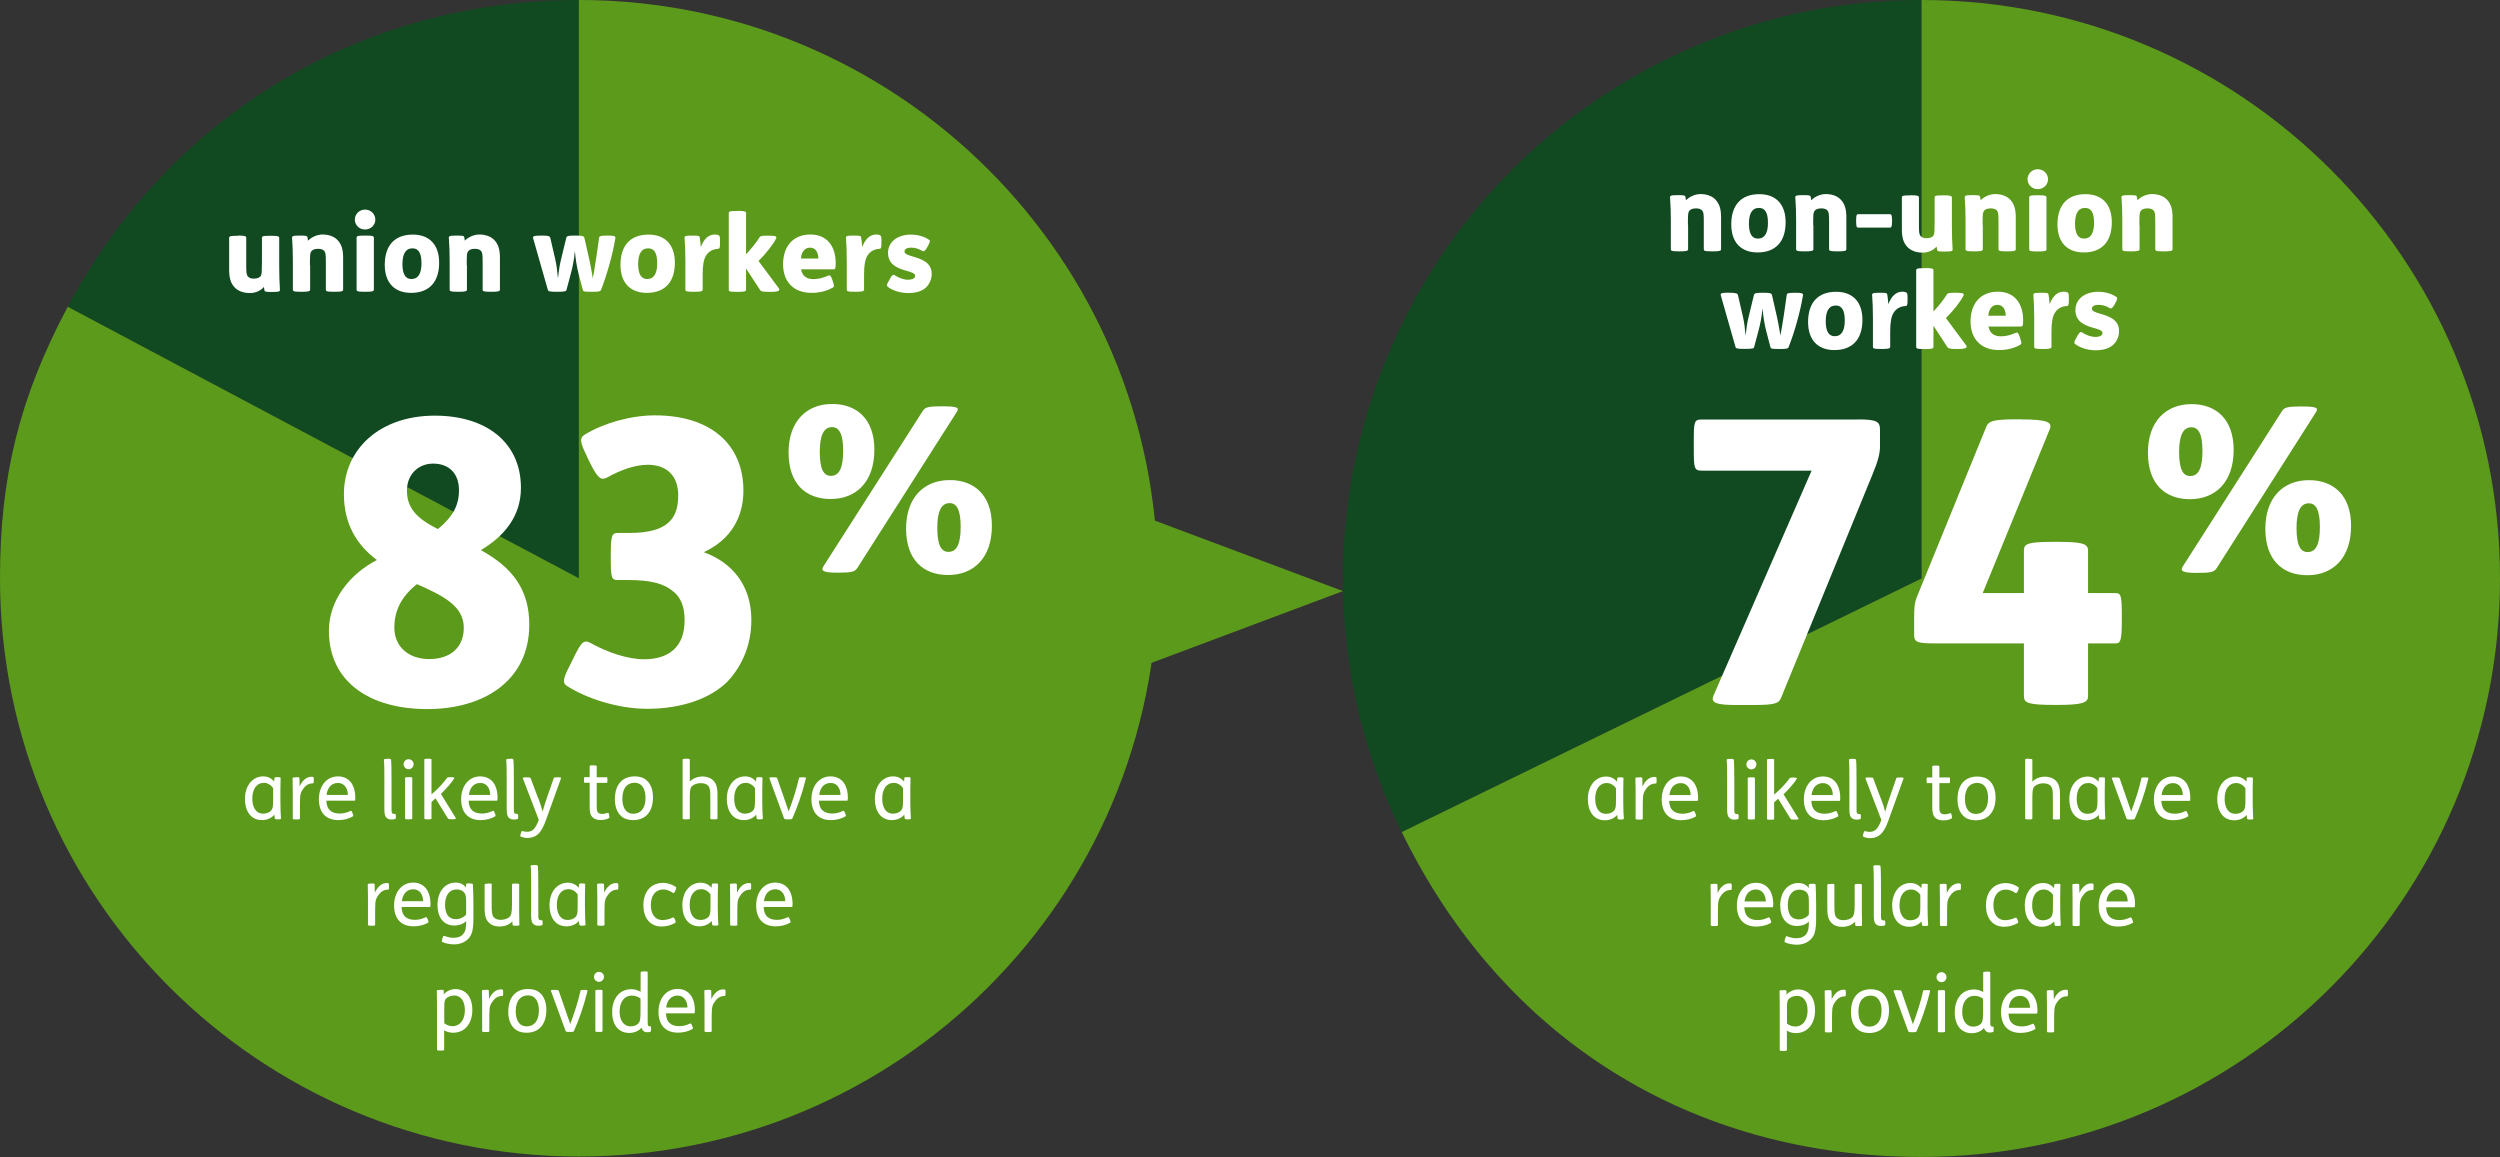 <svg width="605" height="280" viewBox="0 0 605 280" fill="none" xmlns="http://www.w3.org/2000/svg">
<rect x="0" y="0" width="605" height="280" fill="#333333" stroke="none"/>
<g clip-path="url(#clip0_4122_3498)">
<path d="M140.083 139.938L16.394 74.241C41.103 27.84 87.481 0 140.083 0V139.938Z" fill="#114A21"/>
<path d="M140.083 139.938V0C217.443 0 280.167 62.659 280.167 139.938C280.167 217.218 217.443 279.877 140.083 279.877C62.724 279.877 0 217.242 0 139.938C0 115.207 4.776 96.077 16.394 74.241L140.083 139.938Z" fill="#5C9A1B"/>
<path d="M91.187 135.499C86.293 131.844 83.228 126.765 83.228 119.574C83.228 108.822 91.781 100.586 105.229 100.586C117.607 100.586 126.065 107.018 126.065 118.055C126.065 124.961 122.026 129.756 116.372 133.126C124.046 137.351 128.085 142.715 128.085 151.164C128.085 164.693 117.132 171.599 103.399 171.599C89.667 171.599 79.593 165.167 79.593 152.612C79.593 145.42 84.487 138.988 91.211 135.523L91.187 135.499ZM95.416 151.734C95.416 156.718 99.075 159.495 103.875 159.495C109.149 159.495 112.238 156.528 112.238 151.924C112.238 146.655 107.248 144.162 100.905 141.362C97.246 144.234 95.44 147.699 95.44 151.734H95.416ZM105.989 128.023C109.458 125.151 111.074 122.469 111.074 118.624C111.074 114.494 108.579 112.192 104.825 112.192C101.261 112.192 98.481 114.779 98.481 118.719C98.481 122.659 100.501 125.341 105.965 128.023H105.989Z" fill="white"/>
<path d="M142.079 110.484C140.345 107.019 140.155 105.975 141.604 105.12C146.023 102.438 152.557 100.516 158.497 100.516C171.849 100.516 179.904 107.422 179.904 118.744C179.904 125.176 176.839 130.635 170.305 133.625C177.124 136.117 181.828 141.576 181.828 150.026C181.828 155.888 179.714 160.967 176.174 164.812C172.039 169.037 164.936 171.529 156.667 171.529C149.373 171.529 141.77 168.942 137.161 165.975C136.021 165.216 136.306 164.148 137.921 160.991L138.777 159.258C140.701 155.319 141.271 154.654 143.101 155.698C146.855 157.811 151.844 159.543 155.883 159.543C161.942 159.543 165.672 156.481 165.672 150.144C165.672 146.893 164.817 144.78 163.177 143.333C160.873 141.315 157.808 140.366 152.034 140.366H149.54C147.995 140.366 147.805 139.891 147.805 135.097V134.242C147.805 129.543 148.09 128.973 149.54 128.973H152.414C156.834 128.973 159.899 128.119 161.633 126.576C163.272 125.223 164.128 123.111 164.128 119.859C164.128 115.065 161.253 112.478 156.834 112.478C153.769 112.478 150.395 113.617 146.95 115.54C145.501 116.299 144.74 115.919 142.816 112.074L142.056 110.532L142.079 110.484Z" fill="white"/>
<path d="M211.597 108.844C211.597 116.676 207.131 120.758 201.025 120.758C194.919 120.758 190.832 117.008 190.832 109.508C190.832 102.008 195.132 97.76 201.405 97.76C207.273 97.76 211.597 101.344 211.597 108.82V108.844ZM198.387 109.342C198.387 113.472 199.29 115.157 201.072 115.157C203.139 115.157 204.042 113.187 204.042 109.057C204.042 104.928 203.044 103.361 201.357 103.361C199.338 103.361 198.387 105.379 198.387 109.342ZM227.944 98.329C232.149 98.329 232.149 98.709 231.412 99.896L207.463 137.468C206.846 138.417 205.895 138.583 202.878 138.583H202.545C199.195 138.583 198.577 138.132 199.29 137.017L223.311 99.445C223.881 98.543 224.665 98.329 227.849 98.329H227.967H227.944ZM240.037 127.238C240.037 135.07 235.57 139.153 229.464 139.153C223.358 139.153 219.272 135.403 219.272 127.926C219.272 120.45 223.572 116.178 229.844 116.178C235.713 116.178 240.037 119.762 240.037 127.238ZM226.827 127.736C226.827 131.866 227.73 133.551 229.512 133.551C231.579 133.551 232.482 131.605 232.482 127.452C232.482 123.298 231.484 121.755 229.797 121.755C227.777 121.755 226.827 123.773 226.827 127.736Z" fill="white"/>
<path d="M57.568 57.01C59.397 57.01 59.587 57.152 59.587 57.579V64.32C59.587 66.124 59.682 66.504 59.991 66.907C60.276 67.239 60.704 67.429 61.393 67.429C62.082 67.429 62.581 67.287 62.913 67.002C63.199 66.741 63.294 66.432 63.341 65.697C63.365 65.174 63.389 64.391 63.389 63.465V57.627C63.389 57.223 63.412 57.057 65.432 57.057H65.551C67.38 57.057 67.57 57.2 67.57 57.627V64.534C67.57 66.48 67.641 68.616 67.737 69.993C67.784 70.515 67.689 70.657 65.883 70.657H65.765C64.291 70.657 64.054 70.586 63.983 70.206C63.935 69.993 63.888 69.684 63.864 69.447C63.08 70.349 61.868 70.918 60.443 70.918C58.803 70.918 57.496 70.349 56.712 69.47C55.833 68.497 55.453 67.239 55.453 65.317V57.627C55.453 57.223 55.501 57.057 57.52 57.057H57.615L57.568 57.01Z" fill="white"/>
<path d="M75.054 64.203V70.041C75.054 70.445 74.864 70.611 73.035 70.611H72.916C70.92 70.611 70.873 70.445 70.873 70.041V63.135C70.873 61.188 70.801 59.052 70.683 57.676C70.635 57.154 70.754 57.011 72.559 57.011H72.678C74.128 57.011 74.294 57.082 74.413 57.415C74.46 57.604 74.508 57.961 74.531 58.245C75.363 57.415 76.694 56.75 78.072 56.75C79.711 56.75 81.018 57.32 81.778 58.198C82.657 59.171 83.037 60.453 83.037 62.351V70.041C83.037 70.445 82.871 70.611 81.041 70.611H80.923C78.903 70.611 78.856 70.445 78.856 70.041V63.301C78.856 61.616 78.784 61.093 78.475 60.737C78.19 60.405 77.668 60.215 77.074 60.215C76.432 60.215 75.957 60.31 75.624 60.547C75.292 60.785 75.102 61.117 75.054 61.758C75.007 62.351 75.007 63.277 75.007 64.203H75.054Z" fill="white"/>
<path d="M88.336 50.721C89.785 50.721 90.831 51.86 90.831 53.142C90.831 54.423 89.785 55.539 88.336 55.539C86.887 55.539 85.865 54.4 85.865 53.142C85.865 51.884 86.911 50.721 88.336 50.721ZM88.479 57.01C90.308 57.01 90.475 57.153 90.475 57.58V70.041C90.475 70.444 90.308 70.61 88.479 70.61H88.36C86.34 70.61 86.293 70.444 86.293 70.041V57.58C86.293 57.176 86.34 57.01 88.36 57.01H88.479Z" fill="white"/>
<path d="M106.274 63.562C106.274 68.213 103.898 70.872 99.479 70.872C95.535 70.872 93.111 68.498 93.111 64.084C93.111 59.432 95.487 56.773 99.906 56.773C103.85 56.773 106.274 59.147 106.274 63.585V63.562ZM97.388 63.917C97.388 66.196 98.053 67.525 99.55 67.525C101.284 67.525 101.997 66.077 101.997 63.704C101.997 61.331 101.332 60.096 99.835 60.096C98.101 60.096 97.388 61.544 97.388 63.917Z" fill="white"/>
<path d="M112.998 64.203V70.041C112.998 70.445 112.807 70.611 110.978 70.611H110.859C108.887 70.611 108.816 70.445 108.816 70.041V63.135C108.816 61.188 108.745 59.052 108.626 57.676C108.578 57.154 108.697 57.011 110.503 57.011H110.622C112.071 57.011 112.237 57.082 112.356 57.415C112.404 57.604 112.451 57.961 112.475 58.245C113.306 57.415 114.637 56.75 116.015 56.75C117.654 56.75 118.961 57.32 119.721 58.198C120.6 59.171 120.981 60.453 120.981 62.351V70.041C120.981 70.445 120.814 70.611 118.985 70.611H118.866C116.847 70.611 116.799 70.445 116.799 70.041V63.301C116.799 61.616 116.728 61.093 116.419 60.737C116.134 60.405 115.611 60.215 115.017 60.215C114.376 60.215 113.9 60.31 113.568 60.547C113.235 60.785 113.045 61.117 112.998 61.758C112.95 62.351 112.95 63.277 112.95 64.203H112.998Z" fill="white"/>
<path d="M131.078 57.01C132.718 57.01 133.05 57.152 133.169 57.556L134.381 62.801C134.666 64.035 134.88 65.625 135.022 67.382C135.212 65.697 135.403 64.32 135.711 63.038L137.042 57.556C137.161 57.105 137.446 57.01 139.109 57.01H139.347C140.962 57.01 141.295 57.128 141.414 57.556L142.602 62.754C142.91 64.178 143.172 65.53 143.457 67.358C143.98 64.605 144.669 60.024 144.977 57.579C145.025 57.152 145.239 57.01 146.997 57.01H147.092C148.66 57.01 148.969 57.128 148.921 57.627C148.351 61.163 146.997 66.243 145.453 70.135C145.263 70.538 145.001 70.61 143.314 70.61H143.1C141.176 70.61 141.152 70.515 141.033 70.135L140.012 66.243C139.584 64.605 139.347 62.991 139.109 60.76C138.919 62.991 138.586 64.534 138.135 66.243L137.089 70.159C137.018 70.467 136.733 70.61 134.951 70.61H134.69C133.003 70.61 132.67 70.515 132.575 70.135L129.035 57.722C128.893 57.2 128.988 57.01 131.031 57.01H131.102H131.078Z" fill="white"/>
<path d="M163.319 63.562C163.319 68.213 160.943 70.872 156.524 70.872C152.58 70.872 150.156 68.498 150.156 64.084C150.156 59.432 152.532 56.773 156.951 56.773C160.895 56.773 163.319 59.147 163.319 63.585V63.562ZM154.433 63.917C154.433 66.196 155.098 67.525 156.595 67.525C158.329 67.525 159.042 66.077 159.042 63.704C159.042 61.331 158.377 60.096 156.88 60.096C155.146 60.096 154.433 61.544 154.433 63.917Z" fill="white"/>
<path d="M167.643 57.011C169.14 57.011 169.235 57.082 169.33 57.438C169.425 57.984 169.544 58.886 169.592 59.788C170.328 57.842 171.469 56.75 172.989 56.75C173.393 56.75 173.654 56.797 173.868 56.916C174.177 57.059 174.248 57.201 174.248 58.316V58.672C174.248 60.097 174.13 60.191 173.749 60.215C172.395 60.31 171.516 60.88 170.898 61.805C170.304 62.707 170.043 64.131 170.043 66.434V70.041C170.043 70.445 169.853 70.611 168.023 70.611H167.905C165.909 70.611 165.861 70.445 165.861 70.041V63.135C165.861 61.188 165.79 59.052 165.671 57.676C165.624 57.154 165.695 57.011 167.501 57.011H167.62H167.643Z" fill="white"/>
<path d="M178.525 51.029C180.355 51.029 180.545 51.195 180.545 51.599V61.544C181.78 60.215 182.945 58.814 183.8 57.438C184.014 57.105 184.299 57.034 185.724 57.034H186.104C187.815 57.034 188.029 57.248 187.815 57.722C187.197 59.028 185.344 61.401 183.562 63.158L188.48 69.779C188.789 70.231 188.599 70.634 186.627 70.634H186.295C184.489 70.634 184.156 70.515 183.942 70.183L180.545 64.985V70.064C180.545 70.468 180.355 70.634 178.525 70.634H178.407C176.411 70.634 176.363 70.468 176.363 70.064V51.623C176.363 51.219 176.411 51.053 178.407 51.053H178.525V51.029Z" fill="white"/>
<path d="M193.85 65.176C194.135 66.766 195.18 67.549 196.82 67.549C198.055 67.549 199.172 67.264 200.526 66.671C200.811 66.552 201.073 66.671 201.381 67.597L201.595 68.214C201.904 69.163 201.88 69.4 201.548 69.59C199.932 70.492 198.245 70.872 196.368 70.872C192.21 70.872 189.502 68.332 189.502 63.941C189.502 59.551 191.997 56.75 196.107 56.75C200.217 56.75 202.237 59.669 202.237 63.681C202.237 65.01 202.142 65.176 201.667 65.176H193.85ZM198.055 62.565C198.008 61.141 197.437 59.93 196.036 59.93C194.848 59.93 193.969 60.832 193.826 62.565H198.055Z" fill="white"/>
<path d="M206.703 57.011C208.2 57.011 208.295 57.082 208.39 57.438C208.485 57.984 208.604 58.886 208.651 59.788C209.388 57.842 210.528 56.75 212.049 56.75C212.453 56.75 212.714 56.797 212.928 56.916C213.237 57.059 213.308 57.201 213.308 58.316V58.672C213.308 60.097 213.189 60.191 212.809 60.215C211.455 60.31 210.576 60.88 209.958 61.805C209.364 62.707 209.103 64.131 209.103 66.434V70.041C209.103 70.445 208.913 70.611 207.083 70.611H206.964C204.969 70.611 204.921 70.445 204.921 70.041V63.135C204.921 61.188 204.85 59.052 204.731 57.676C204.683 57.154 204.755 57.011 206.56 57.011H206.679H206.703Z" fill="white"/>
<path d="M215.305 67.549C215.922 66.481 216.16 66.362 216.516 66.6C217.443 67.24 218.702 67.691 219.676 67.691C220.912 67.691 221.458 67.288 221.458 66.742C221.458 66.125 220.437 65.84 219.462 65.555C217.514 65.009 214.901 64.202 214.901 61.212C214.901 58.459 217.3 56.773 220.413 56.773C222.195 56.773 223.739 57.272 224.832 58.031C225.117 58.245 225.141 58.459 224.594 59.455L224.333 59.93C223.81 60.832 223.525 60.903 223.216 60.737C222.313 60.191 221.434 59.93 220.532 59.93C219.961 59.93 219.534 60.025 219.249 60.215C219.011 60.357 218.892 60.595 218.892 60.88C218.892 61.497 219.89 61.781 220.935 62.09C222.931 62.683 225.473 63.443 225.473 66.291C225.473 67.478 224.998 68.664 224.143 69.519C223.193 70.445 221.72 70.919 219.771 70.919C217.823 70.919 215.922 70.278 214.829 69.4C214.521 69.139 214.568 68.854 215.067 68.024L215.328 67.596L215.305 67.549Z" fill="white"/>
<path d="M67.144 188.073C67.88 188.073 67.904 188.144 67.904 188.31C67.904 188.785 67.856 189.995 67.856 191.253V193.959C67.856 195.739 67.928 196.997 67.999 198.041C67.999 198.207 67.904 198.279 67.31 198.279H67.239C66.645 198.279 66.526 198.231 66.502 198.041L66.383 197.163C65.766 197.922 64.673 198.468 63.413 198.468C60.586 198.468 59.279 196.142 59.279 193.342C59.279 190.043 61.18 187.883 63.722 187.883C64.886 187.883 65.789 188.429 66.336 189.117L66.431 188.31C66.431 188.073 66.55 188.073 67.12 188.073H67.167H67.144ZM66.122 190.755C65.671 190.066 64.815 189.449 63.889 189.449C62.107 189.449 61.061 190.945 61.061 193.247C61.061 195.051 61.703 196.902 63.699 196.902C64.34 196.902 65.1 196.712 65.623 196.142C66.027 195.691 66.098 195.169 66.098 193.484V190.731L66.122 190.755Z" fill="white"/>
<path d="M71.681 188.073C72.37 188.073 72.465 188.121 72.465 188.311L72.512 190.305C73.249 188.691 74.318 187.979 75.34 187.979C75.506 187.979 75.649 187.979 75.744 188.026C75.91 188.073 75.934 188.121 75.934 188.572V188.857C75.934 189.426 75.934 189.569 75.72 189.569C74.342 189.569 73.653 190.423 73.083 191.325C72.821 191.776 72.655 192.298 72.631 192.986C72.584 193.532 72.584 194.719 72.584 195.835V198.066C72.584 198.208 72.584 198.303 71.8 198.303H71.681C70.897 198.303 70.849 198.232 70.849 198.066V191.491C70.849 190.186 70.802 188.833 70.802 188.358C70.802 188.192 70.849 188.121 71.586 188.121H71.681V188.073Z" fill="white"/>
<path d="M78.976 193.793C79.023 194.861 79.332 195.691 79.95 196.19C80.472 196.641 81.233 196.878 82.231 196.878C83.038 196.878 83.846 196.688 84.773 196.261C84.939 196.19 85.058 196.142 85.248 196.617L85.343 196.854C85.557 197.353 85.533 197.472 85.391 197.566C84.416 198.136 83.181 198.468 81.898 198.468C78.762 198.468 77.17 196.522 77.17 193.413C77.17 190.304 78.952 187.883 81.803 187.883C83.514 187.883 84.701 188.737 85.343 189.995C85.794 190.897 85.984 191.941 85.984 193.081C85.984 193.65 85.937 193.769 85.794 193.769H78.999L78.976 193.793ZM84.179 192.369C84.179 190.921 83.419 189.473 81.803 189.473C80.401 189.473 79.284 190.375 79.023 192.369H84.179Z" fill="white"/>
<path d="M93.848 183.611C94.466 183.611 94.608 183.659 94.632 183.872C94.727 184.418 94.751 186.721 94.751 189.592V196.001C94.751 196.713 94.846 196.974 95.487 196.974H95.677C95.677 196.974 95.796 197.045 95.796 197.496V197.567C95.796 198.066 95.796 198.137 95.677 198.184C95.416 198.279 95.059 198.327 94.774 198.327C94.228 198.327 93.681 198.184 93.349 197.662C93.088 197.306 93.016 196.665 93.016 195.645V189.189C93.016 187.148 93.016 184.656 92.897 183.896C92.897 183.706 93.064 183.635 93.729 183.635H93.848V183.611Z" fill="white"/>
<path d="M98.885 183.729C99.551 183.729 100.097 184.274 100.097 184.939C100.097 185.604 99.551 186.149 98.885 186.149C98.22 186.149 97.674 185.604 97.674 184.939C97.674 184.274 98.22 183.729 98.885 183.729ZM98.981 188.072C99.765 188.072 99.765 188.167 99.765 188.309V198.04C99.765 198.183 99.765 198.278 98.981 198.278H98.862C98.078 198.278 98.03 198.207 98.03 198.04V188.309C98.03 188.143 98.078 188.072 98.862 188.072H98.981Z" fill="white"/>
<path d="M103.637 183.611C104.421 183.611 104.421 183.706 104.421 183.849V192.251L105.609 191.159C106.654 190.162 107.225 189.521 108.151 188.287C108.27 188.145 108.365 188.073 109.078 188.073C109.79 188.073 110.004 188.192 109.909 188.358C109.529 189.07 108.27 190.613 106.702 192.132L110.313 197.994C110.384 198.137 110.313 198.255 109.553 198.255H109.41C108.674 198.255 108.484 198.208 108.389 198.042L105.395 193.2L104.421 194.078V198.042C104.421 198.184 104.421 198.279 103.637 198.279H103.518C102.734 198.279 102.687 198.208 102.687 198.042V183.849C102.687 183.683 102.734 183.611 103.518 183.611H103.637Z" fill="white"/>
<path d="M113.402 193.793C113.45 194.861 113.759 195.691 114.376 196.19C114.899 196.641 115.659 196.878 116.657 196.878C117.465 196.878 118.273 196.688 119.2 196.261C119.366 196.19 119.485 196.142 119.675 196.617L119.77 196.854C119.984 197.353 119.96 197.472 119.817 197.566C118.843 198.136 117.608 198.468 116.325 198.468C113.189 198.468 111.597 196.522 111.597 193.413C111.597 190.304 113.379 187.883 116.23 187.883C117.94 187.883 119.128 188.737 119.77 189.995C120.221 190.897 120.411 191.941 120.411 193.081C120.411 193.65 120.364 193.769 120.221 193.769H113.426L113.402 193.793ZM118.629 192.369C118.629 190.921 117.869 189.473 116.253 189.473C114.852 189.473 113.735 190.375 113.474 192.369H118.629Z" fill="white"/>
<path d="M123.451 183.611C124.069 183.611 124.212 183.659 124.235 183.872C124.33 184.418 124.354 186.721 124.354 189.592V196.001C124.354 196.713 124.449 196.974 125.091 196.974H125.281C125.281 196.974 125.4 197.045 125.4 197.496V197.567C125.4 198.066 125.4 198.137 125.281 198.184C125.019 198.279 124.663 198.327 124.378 198.327C123.831 198.327 123.285 198.184 122.952 197.662C122.691 197.306 122.62 196.665 122.62 195.645V189.189C122.62 187.148 122.62 184.656 122.501 183.896C122.501 183.706 122.667 183.635 123.333 183.635H123.451V183.611Z" fill="white"/>
<path d="M130.247 193.106C130.77 194.506 131.031 195.337 131.317 196.405C131.53 195.527 131.911 194.387 132.291 193.248L134.001 188.311C134.049 188.145 134.263 188.098 134.88 188.098C135.641 188.098 135.855 188.145 135.76 188.359L132.101 198.517C131.602 199.917 131.055 200.962 130.461 201.603C129.677 202.457 128.703 202.789 127.586 202.789C127.087 202.789 126.446 202.647 126.042 202.457C125.828 202.338 125.876 202.172 125.995 201.84L126.066 201.603C126.208 201.128 126.28 201.057 126.493 201.128C126.85 201.223 127.159 201.294 127.539 201.294C128.822 201.294 129.558 200.606 130.39 198.422L126.541 188.382C126.446 188.145 126.684 188.121 127.444 188.121C128.133 188.121 128.37 188.169 128.418 188.335L130.224 193.153L130.247 193.106Z" fill="white"/>
<path d="M143.624 185.225C144.408 185.225 144.408 185.32 144.408 185.462V188.097H146.831C146.974 188.097 146.998 188.192 146.998 188.69V188.833C146.998 189.355 146.95 189.45 146.831 189.45H144.408V195.146C144.408 195.882 144.456 196.356 144.717 196.617C144.931 196.855 145.263 196.973 145.715 196.973C146.166 196.973 146.641 196.831 147.022 196.712C147.212 196.665 147.283 196.712 147.378 197.092L147.425 197.353C147.52 197.757 147.52 197.875 147.378 197.97C146.903 198.279 146.071 198.445 145.358 198.445C144.479 198.445 143.862 198.208 143.434 197.804C142.864 197.282 142.697 196.546 142.697 195.265V189.426H141.486C141.343 189.426 141.319 189.331 141.319 188.809V188.666C141.319 188.168 141.367 188.073 141.486 188.073H142.697V185.439C142.697 185.296 142.745 185.201 143.529 185.201H143.648L143.624 185.225Z" fill="white"/>
<path d="M156.501 188.856C157.475 189.71 158.021 191.134 158.021 192.938C158.021 196.593 156.097 198.468 153.222 198.468C152.034 198.468 151.06 198.16 150.323 197.495C149.349 196.641 148.803 195.217 148.803 193.413C148.803 189.758 150.703 187.883 153.602 187.883C154.79 187.883 155.764 188.191 156.501 188.856ZM150.608 193.271C150.608 195.003 151.179 196.926 153.293 196.926C154.838 196.926 156.216 195.834 156.216 193.081C156.216 191.348 155.645 189.426 153.531 189.426C151.986 189.426 150.608 190.517 150.608 193.271Z" fill="white"/>
<path d="M166.099 183.611C166.883 183.611 166.931 183.683 166.931 183.849V189.141C167.596 188.382 168.855 187.907 170.019 187.907C171.089 187.907 172.039 188.263 172.657 188.928C173.346 189.64 173.631 190.637 173.631 192.203V198.042C173.631 198.184 173.631 198.279 172.847 198.279H172.728C171.944 198.279 171.896 198.208 171.896 198.042V193.01C171.896 191.444 171.849 190.708 171.374 190.162C171.017 189.711 170.376 189.521 169.544 189.521C168.831 189.521 167.952 189.782 167.501 190.21C167.263 190.423 167.049 190.755 166.978 191.586C166.931 192.132 166.931 193.105 166.931 194.244V198.042C166.931 198.184 166.931 198.279 166.147 198.279H166.028C165.244 198.279 165.196 198.208 165.196 198.042V183.849C165.196 183.706 165.196 183.611 165.98 183.611H166.099Z" fill="white"/>
<path d="M183.753 188.073C184.489 188.073 184.513 188.144 184.513 188.31C184.513 188.785 184.466 189.995 184.466 191.253V193.959C184.466 195.739 184.537 196.997 184.608 198.041C184.608 198.207 184.513 198.279 183.919 198.279H183.848C183.254 198.279 183.135 198.231 183.111 198.041L182.993 197.163C182.375 197.922 181.282 198.468 180.023 198.468C177.195 198.468 175.889 196.142 175.889 193.342C175.889 190.043 177.789 187.883 180.332 187.883C181.496 187.883 182.399 188.429 182.945 189.117L183.04 188.31C183.04 188.073 183.159 188.073 183.729 188.073H183.777H183.753ZM182.731 190.755C182.28 190.066 181.425 189.449 180.498 189.449C178.716 189.449 177.671 190.945 177.671 193.247C177.671 195.051 178.312 196.902 180.308 196.902C180.949 196.902 181.71 196.712 182.232 196.142C182.636 195.691 182.708 195.169 182.708 193.484V190.731L182.731 190.755Z" fill="white"/>
<path d="M190.88 196.31C191.83 193.746 192.757 190.993 193.351 188.288C193.398 188.145 193.398 188.098 194.159 188.098C194.919 188.098 195.085 188.098 195.014 188.454C194.111 192.133 192.852 195.621 191.759 198.042C191.664 198.256 191.498 198.28 190.737 198.28C189.977 198.28 189.835 198.232 189.74 198.042L186.199 188.359C186.128 188.121 186.342 188.098 187.055 188.098C187.768 188.098 188.029 188.145 188.076 188.311L190.856 196.334L190.88 196.31Z" fill="white"/>
<path d="M198.174 193.793C198.221 194.861 198.53 195.691 199.148 196.19C199.671 196.641 200.431 196.878 201.429 196.878C202.237 196.878 203.044 196.688 203.971 196.261C204.137 196.19 204.256 196.142 204.446 196.617L204.541 196.854C204.755 197.353 204.731 197.472 204.589 197.566C203.615 198.136 202.379 198.468 201.096 198.468C197.96 198.468 196.368 196.522 196.368 193.413C196.368 190.304 198.15 187.883 201.001 187.883C202.712 187.883 203.9 188.737 204.541 189.995C204.993 190.897 205.183 191.941 205.183 193.081C205.183 193.65 205.135 193.769 204.993 193.769H198.198L198.174 193.793ZM203.401 192.369C203.401 190.921 202.641 189.473 201.025 189.473C199.623 189.473 198.506 190.375 198.245 192.369H203.401Z" fill="white"/>
<path d="M219.581 188.073C220.318 188.073 220.341 188.144 220.341 188.31C220.341 188.785 220.294 189.995 220.294 191.253V193.959C220.294 195.739 220.365 196.997 220.436 198.041C220.436 198.207 220.341 198.279 219.747 198.279H219.676C219.082 198.279 218.963 198.231 218.94 198.041L218.821 197.163C218.203 197.922 217.11 198.468 215.851 198.468C213.024 198.468 211.717 196.142 211.717 193.342C211.717 190.043 213.618 187.883 216.16 187.883C217.324 187.883 218.227 188.429 218.773 189.117L218.868 188.31C218.868 188.073 218.987 188.073 219.557 188.073H219.605H219.581ZM218.559 190.755C218.108 190.066 217.253 189.449 216.326 189.449C214.544 189.449 213.499 190.945 213.499 193.247C213.499 195.051 214.14 196.902 216.136 196.902C216.777 196.902 217.538 196.712 218.06 196.142C218.464 195.691 218.536 195.169 218.536 193.484V190.731L218.559 190.755Z" fill="white"/>
<path d="M89.881 213.798C90.57 213.798 90.665 213.869 90.665 214.035L90.713 216.029C91.449 214.415 92.518 213.703 93.54 213.703C93.706 213.703 93.849 213.703 93.944 213.751C94.11 213.798 94.134 213.846 94.134 214.296V214.581C94.134 215.127 94.134 215.293 93.92 215.293C92.542 215.293 91.853 216.148 91.283 217.05C91.022 217.501 90.855 218.023 90.831 218.711C90.784 219.257 90.784 220.444 90.784 221.559V223.79C90.784 223.933 90.784 224.028 90 224.028H89.881C89.097 224.028 89.049 223.956 89.049 223.79V217.216C89.049 215.91 89.002 214.558 89.002 214.059C89.002 213.917 89.049 213.822 89.786 213.822H89.881V213.798Z" fill="white"/>
<path d="M97.175 219.52C97.222 220.588 97.531 221.418 98.149 221.917C98.672 222.391 99.432 222.605 100.43 222.605C101.238 222.605 102.045 222.415 102.972 221.988C103.138 221.917 103.257 221.869 103.447 222.344L103.542 222.581C103.756 223.08 103.732 223.198 103.59 223.293C102.616 223.863 101.38 224.172 100.097 224.172C96.961 224.172 95.369 222.225 95.369 219.116C95.369 216.007 97.151 213.586 100.002 213.586C101.713 213.586 102.901 214.44 103.542 215.722C103.994 216.6 104.184 217.668 104.184 218.808C104.184 219.377 104.136 219.496 103.994 219.496H97.199L97.175 219.52ZM102.402 218.095C102.402 216.648 101.642 215.2 100.026 215.2C98.624 215.2 97.507 216.102 97.246 218.095H102.402Z" fill="white"/>
<path d="M113.664 213.8C114.282 213.8 114.424 213.871 114.448 214.061C114.519 215.01 114.567 217.716 114.567 218.855V222.059C114.567 223.744 114.472 224.789 114.211 225.691C113.64 227.518 111.882 228.539 109.934 228.539C108.96 228.539 107.629 228.301 107.012 227.945C106.893 227.898 106.869 227.708 107.012 227.257L107.083 227.02C107.225 226.545 107.32 226.474 107.415 226.474C107.51 226.474 107.724 226.569 107.891 226.616C108.461 226.806 109.007 226.948 109.72 226.948C111.359 226.948 112.381 226.26 112.69 224.741C112.785 224.243 112.809 223.412 112.809 222.89C112.12 223.649 110.979 223.982 109.981 223.982C107.202 223.982 105.871 221.846 105.871 218.997C105.871 215.651 107.772 213.586 110.267 213.586C111.359 213.586 112.31 214.061 112.785 214.82V214.037C112.785 213.871 112.928 213.776 113.569 213.776H113.617L113.664 213.8ZM112.809 218.523C112.809 217.241 112.761 216.719 112.524 216.292C112.215 215.698 111.55 215.247 110.433 215.247C108.746 215.247 107.701 216.719 107.701 218.95C107.701 221.181 108.58 222.439 110.338 222.439C111.312 222.439 112.286 221.964 112.809 221.3V218.523Z" fill="white"/>
<path d="M118.178 213.799C118.915 213.799 118.986 213.87 118.986 214.036V219.092C118.986 220.611 119.034 221.418 119.461 221.94C119.818 222.367 120.388 222.604 121.172 222.604C121.956 222.604 122.811 222.343 123.286 221.916C123.69 221.536 123.904 220.943 123.904 218.831V214.06C123.904 213.918 124.023 213.823 124.688 213.823H124.855C125.52 213.823 125.639 213.894 125.639 214.06V220.634C125.639 221.94 125.686 223.293 125.686 223.791C125.686 223.933 125.639 224.028 124.902 224.028H124.831C124.166 224.028 124.047 223.957 124.047 223.791L123.999 222.96C123.286 223.744 122.217 224.218 120.792 224.218C119.746 224.218 118.867 223.862 118.226 223.198C117.56 222.486 117.275 221.489 117.275 219.922V214.084C117.275 213.941 117.323 213.846 118.059 213.846H118.202L118.178 213.799Z" fill="white"/>
<path d="M129.368 209.336C129.986 209.336 130.129 209.407 130.152 209.597C130.247 210.143 130.271 212.445 130.271 215.317V221.725C130.271 222.437 130.366 222.698 131.008 222.698H131.198C131.198 222.698 131.317 222.77 131.317 223.221V223.268C131.317 223.766 131.317 223.838 131.198 223.885C130.936 223.98 130.58 224.028 130.295 224.028C129.748 224.028 129.202 223.885 128.869 223.363C128.608 223.007 128.537 222.366 128.537 221.346V214.89C128.537 212.872 128.537 210.357 128.418 209.597C128.418 209.407 128.584 209.336 129.25 209.336H129.368Z" fill="white"/>
<path d="M140.844 213.799C141.58 213.799 141.604 213.87 141.604 214.037C141.604 214.511 141.557 215.745 141.557 216.98V219.685C141.557 221.465 141.628 222.723 141.699 223.768C141.699 223.91 141.604 224.005 141.01 224.005H140.939C140.345 224.005 140.226 223.934 140.202 223.768L140.083 222.866C139.466 223.625 138.373 224.171 137.114 224.171C134.286 224.171 132.979 221.845 132.979 219.068C132.979 215.769 134.88 213.609 137.422 213.609C138.587 213.609 139.489 214.155 140.036 214.844L140.131 214.037C140.131 213.799 140.25 213.799 140.82 213.799H140.867H140.844ZM139.822 216.481C139.371 215.793 138.515 215.176 137.589 215.176C135.807 215.176 134.761 216.647 134.761 218.973C134.761 220.801 135.403 222.628 137.399 222.628C138.04 222.628 138.8 222.439 139.323 221.869C139.727 221.418 139.798 220.872 139.798 219.211V216.481H139.822Z" fill="white"/>
<path d="M145.382 213.798C146.071 213.798 146.166 213.869 146.166 214.035L146.214 216.029C146.95 214.415 148.019 213.703 149.041 213.703C149.207 213.703 149.35 213.703 149.445 213.751C149.611 213.798 149.635 213.846 149.635 214.296V214.581C149.635 215.127 149.635 215.293 149.421 215.293C148.043 215.293 147.354 216.148 146.784 217.05C146.522 217.501 146.356 218.023 146.332 218.711C146.285 219.257 146.285 220.444 146.285 221.559V223.79C146.285 223.933 146.285 224.028 145.501 224.028H145.382C144.598 224.028 144.55 223.956 144.55 223.79V217.216C144.55 215.91 144.503 214.558 144.503 214.059C144.503 213.917 144.55 213.822 145.287 213.822H145.382V213.798Z" fill="white"/>
<path d="M163.391 222.652C163.581 223.126 163.534 223.245 163.391 223.34C162.417 223.886 161.3 224.218 160.113 224.218C157.166 224.218 155.693 221.963 155.693 219.091C155.693 215.555 157.76 213.656 160.445 213.656C161.657 213.656 162.75 214.083 163.558 214.653C163.7 214.772 163.7 214.914 163.439 215.555C163.154 216.22 162.964 216.148 162.821 216.053C162.108 215.579 161.324 215.246 160.54 215.246C158.735 215.246 157.499 216.599 157.499 218.997C157.499 220.848 158.259 222.652 160.35 222.652C161.158 222.652 162.061 222.414 162.797 222.058C162.94 221.987 163.154 222.058 163.296 222.438L163.391 222.699V222.652Z" fill="white"/>
<path d="M172.989 213.799C173.726 213.799 173.75 213.87 173.75 214.037C173.75 214.511 173.702 215.745 173.702 216.98V219.685C173.702 221.465 173.773 222.723 173.845 223.768C173.845 223.91 173.75 224.005 173.156 224.005H173.084C172.49 224.005 172.372 223.934 172.348 223.768L172.229 222.866C171.611 223.625 170.518 224.171 169.259 224.171C166.432 224.171 165.125 221.845 165.125 219.068C165.125 215.769 167.026 213.609 169.568 213.609C170.732 213.609 171.635 214.155 172.181 214.844L172.276 214.037C172.276 213.799 172.395 213.799 172.965 213.799H173.013H172.989ZM171.968 216.481C171.516 215.793 170.661 215.176 169.734 215.176C167.952 215.176 166.907 216.647 166.907 218.973C166.907 220.801 167.548 222.628 169.544 222.628C170.186 222.628 170.946 222.439 171.469 221.869C171.873 221.418 171.944 220.872 171.944 219.211V216.481H171.968Z" fill="white"/>
<path d="M177.529 213.798C178.218 213.798 178.313 213.869 178.313 214.035L178.36 216.029C179.097 214.415 180.166 213.703 181.187 213.703C181.354 213.703 181.496 213.703 181.591 213.751C181.758 213.798 181.781 213.846 181.781 214.296V214.581C181.781 215.127 181.781 215.293 181.568 215.293C180.19 215.293 179.5 216.148 178.93 217.05C178.669 217.501 178.503 218.023 178.479 218.711C178.431 219.257 178.431 220.444 178.431 221.559V223.79C178.431 223.933 178.431 224.028 177.647 224.028H177.529C176.744 224.028 176.697 223.956 176.697 223.79V217.216C176.697 215.91 176.649 214.558 176.649 214.059C176.649 213.917 176.697 213.822 177.433 213.822H177.529V213.798Z" fill="white"/>
<path d="M184.798 219.52C184.845 220.588 185.154 221.418 185.772 221.917C186.295 222.391 187.055 222.605 188.053 222.605C188.861 222.605 189.668 222.415 190.595 221.988C190.761 221.917 190.88 221.869 191.07 222.344L191.165 222.581C191.379 223.08 191.355 223.198 191.213 223.293C190.239 223.863 189.003 224.172 187.72 224.172C184.584 224.172 182.992 222.225 182.992 219.116C182.992 216.007 184.774 213.586 187.625 213.586C189.336 213.586 190.524 214.44 191.165 215.722C191.617 216.6 191.807 217.668 191.807 218.808C191.807 219.377 191.759 219.496 191.617 219.496H184.822L184.798 219.52ZM190.025 218.095C190.025 216.648 189.265 215.2 187.649 215.2C186.247 215.2 185.131 216.102 184.869 218.095H190.025Z" fill="white"/>
<path d="M106.583 239.529C107.272 239.529 107.391 239.601 107.391 239.767V240.645C107.985 239.885 109.125 239.363 110.195 239.363C112.737 239.363 114.305 241.286 114.305 244.442C114.305 247.338 112.784 249.925 109.601 249.925C108.84 249.925 107.985 249.664 107.486 249.332V253.984C107.486 254.174 107.32 254.245 106.654 254.245H106.536C105.918 254.245 105.752 254.174 105.752 253.984V242.947C105.752 241.642 105.704 240.289 105.704 239.791C105.704 239.648 105.752 239.553 106.488 239.553H106.559L106.583 239.529ZM107.486 247.599C107.961 248.003 108.721 248.335 109.506 248.335C111.311 248.335 112.499 246.816 112.499 244.466C112.499 242.116 111.406 240.906 109.909 240.906C109.125 240.906 108.246 241.262 107.866 241.76C107.51 242.211 107.51 242.71 107.51 244.609V247.599H107.486Z" fill="white"/>
<path d="M117.512 239.529C118.201 239.529 118.296 239.6 118.296 239.766L118.343 241.76C119.08 240.146 120.149 239.434 121.171 239.434C121.337 239.434 121.48 239.434 121.575 239.481C121.741 239.529 121.765 239.576 121.765 240.027V240.312C121.765 240.858 121.765 241.024 121.551 241.024C120.173 241.024 119.484 241.878 118.914 242.78C118.652 243.231 118.486 243.753 118.462 244.442C118.415 244.987 118.415 246.174 118.415 247.29V249.521C118.415 249.663 118.415 249.758 117.631 249.758H117.512C116.728 249.758 116.68 249.687 116.68 249.521V242.946C116.68 241.641 116.633 240.288 116.633 239.79C116.633 239.647 116.68 239.552 117.417 239.552H117.512V239.529Z" fill="white"/>
<path d="M130.699 240.311C131.673 241.165 132.219 242.59 132.219 244.393C132.219 248.048 130.295 249.923 127.42 249.923C126.232 249.923 125.258 249.615 124.522 248.95C123.547 248.096 123.001 246.672 123.001 244.868C123.001 241.213 124.925 239.338 127.8 239.338C128.988 239.338 129.962 239.646 130.699 240.311ZM124.807 244.726C124.807 246.458 125.377 248.381 127.491 248.381C129.036 248.381 130.414 247.289 130.414 244.536C130.414 242.803 129.844 240.881 127.729 240.881C126.185 240.881 124.807 241.972 124.807 244.726Z" fill="white"/>
<path d="M138.017 247.765C138.967 245.202 139.894 242.448 140.488 239.743C140.535 239.576 140.535 239.553 141.296 239.553C142.056 239.553 142.222 239.553 142.151 239.909C141.248 243.588 139.989 247.077 138.896 249.497C138.801 249.711 138.634 249.735 137.874 249.735C137.114 249.735 136.971 249.687 136.876 249.497L133.336 239.814C133.265 239.576 133.479 239.553 134.192 239.553C134.904 239.553 135.166 239.624 135.213 239.766L137.993 247.789L138.017 247.765Z" fill="white"/>
<path d="M144.954 235.184C145.619 235.184 146.166 235.729 146.166 236.394C146.166 237.059 145.619 237.605 144.954 237.605C144.289 237.605 143.742 237.059 143.742 236.394C143.742 235.729 144.289 235.184 144.954 235.184ZM145.025 239.527C145.809 239.527 145.809 239.622 145.809 239.764V249.495C145.809 249.638 145.809 249.733 145.025 249.733H144.906C144.122 249.733 144.075 249.662 144.075 249.495V239.764C144.075 239.622 144.122 239.527 144.906 239.527H145.025Z" fill="white"/>
<path d="M155.954 235.066C156.572 235.066 156.738 235.138 156.738 235.327V247.337C156.738 248.31 156.881 248.381 157.404 248.381C157.523 248.381 157.57 248.5 157.57 248.904V249.046C157.57 249.521 157.523 249.639 157.404 249.687C157.142 249.782 156.881 249.806 156.548 249.806C155.978 249.806 155.455 249.449 155.218 248.69C154.743 249.355 153.65 249.972 152.272 249.972C149.73 249.972 148.138 248.073 148.138 244.892C148.138 241.997 149.635 239.386 152.842 239.386C153.626 239.386 154.553 239.695 155.028 240.027V235.351C155.028 235.161 155.194 235.09 155.859 235.09H155.978L155.954 235.066ZM155.004 241.641C154.529 241.237 153.697 240.929 152.913 240.929C151.108 240.929 149.943 242.448 149.943 244.798C149.943 247.147 151.108 248.381 152.604 248.381C153.27 248.381 154.006 248.168 154.434 247.717C154.885 247.266 155.004 246.625 155.004 245.011V241.641Z" fill="white"/>
<path d="M161.158 245.25C161.206 246.318 161.515 247.149 162.132 247.647C162.655 248.122 163.415 248.335 164.413 248.335C165.221 248.335 166.029 248.146 166.955 247.718C167.122 247.647 167.241 247.6 167.431 248.074L167.526 248.312C167.739 248.81 167.716 248.929 167.573 249.024C166.599 249.593 165.364 249.902 164.081 249.902C160.944 249.902 159.353 247.956 159.353 244.847C159.353 241.737 161.134 239.316 163.986 239.316C165.696 239.316 166.884 240.171 167.526 241.453C167.977 242.331 168.167 243.399 168.167 244.538C168.167 245.108 168.12 245.226 167.977 245.226H161.182L161.158 245.25ZM166.361 243.826C166.361 242.378 165.601 240.93 163.986 240.93C162.584 240.93 161.467 241.832 161.206 243.826H166.361Z" fill="white"/>
<path d="M171.326 239.529C172.015 239.529 172.11 239.6 172.11 239.766L172.158 241.76C172.894 240.146 173.964 239.434 174.985 239.434C175.152 239.434 175.294 239.434 175.389 239.481C175.555 239.529 175.579 239.576 175.579 240.027V240.312C175.579 240.858 175.579 241.024 175.365 241.024C173.987 241.024 173.298 241.878 172.728 242.78C172.467 243.231 172.3 243.753 172.277 244.442C172.229 244.987 172.229 246.174 172.229 247.29V249.521C172.229 249.663 172.229 249.758 171.445 249.758H171.326C170.542 249.758 170.495 249.687 170.495 249.521V242.946C170.495 241.641 170.447 240.288 170.447 239.79C170.447 239.647 170.495 239.552 171.231 239.552H171.326V239.529Z" fill="white"/>
<path d="M325 143.047L271.97 162.913V123.182L325 143.047Z" fill="#5C9A1B"/>
</g>
<g clip-path="url(#clip1_4122_3498)">
<path d="M465.024 139.988L339.197 201.364C305.319 131.868 334.164 48.056 403.653 14.175C423.097 4.677 443.372 0 465.024 0V139.988Z" fill="#114A21"/>
<path d="M465.024 139.988V0C542.324 0 605 62.681 605 139.988C605 217.295 542.324 279.976 465.024 279.976C409.351 279.976 363.603 251.39 339.221 201.364L465.024 139.988Z" fill="#5C9A1B"/>
<path d="M449.592 101.5C454.388 101.5 454.958 102.07 454.958 104.088V108.029C454.958 109.763 454.483 111.591 453.13 114.844L431.051 168.787C430.481 170.236 429.697 170.616 423.952 170.616H420.581C415.31 170.616 413.862 170.141 414.717 168.218L438.41 113.894H411.82C409.992 113.894 409.897 113.324 409.897 108.528V106.795C409.897 101.999 409.992 101.524 411.82 101.524H449.545L449.592 101.5Z" fill="white"/>
<path d="M489.121 101.5C495.745 101.5 496.694 102.26 496.03 103.898L479.815 143.525H489.786V133.245C489.786 131.511 490.83 131.131 497.264 131.131H497.739C503.793 131.131 505.312 131.511 505.312 133.245V143.525H511.936C513.194 143.525 513.479 143.905 513.479 148.891V150.244C513.479 155.23 513.099 155.705 511.936 155.705H505.312V168.479C505.312 170.117 503.769 170.592 497.739 170.592H497.264C490.83 170.592 489.786 170.117 489.786 168.479V155.705H468.585C463.79 155.705 463.22 155.42 463.22 153.497V149.366C463.22 147.063 463.315 145.71 464.074 144L480.669 103.305C481.239 101.856 482.402 101.477 488.148 101.477H489.097L489.121 101.5Z" fill="white"/>
<path d="M540.543 108.885C540.543 116.72 536.08 120.804 529.979 120.804C523.877 120.804 519.794 117.052 519.794 109.55C519.794 102.047 524.091 97.797 530.359 97.797C536.223 97.797 540.543 101.382 540.543 108.861V108.885ZM527.344 109.383C527.344 113.515 528.246 115.2 530.026 115.2C532.092 115.2 532.994 113.23 532.994 109.098C532.994 104.967 531.997 103.4 530.311 103.4C528.293 103.4 527.344 105.418 527.344 109.383ZM556.877 98.367C561.079 98.367 561.079 98.77 560.343 99.934L536.413 137.519C535.795 138.468 534.846 138.635 531.831 138.635H531.498C528.151 138.635 527.533 138.184 528.246 137.068L552.248 99.483C552.818 98.58 553.601 98.367 556.782 98.367H556.901H556.877ZM568.961 127.286C568.961 135.121 564.498 139.204 558.397 139.204C552.295 139.204 548.212 135.453 548.212 127.95C548.212 120.448 552.509 116.198 558.776 116.198C564.64 116.198 568.961 119.783 568.961 127.286ZM555.761 127.784C555.761 131.915 556.664 133.601 558.444 133.601C560.51 133.601 561.412 131.631 561.412 127.499C561.412 123.368 560.415 121.801 558.729 121.801C556.711 121.801 555.761 123.819 555.761 127.784Z" fill="white"/>
<path d="M408.521 54.42V60.261C408.521 60.664 408.331 60.831 406.503 60.831H406.384C404.39 60.831 404.342 60.664 404.342 60.261V53.352C404.342 51.405 404.271 49.268 404.152 47.891C404.105 47.368 404.223 47.226 406.028 47.226H406.147C407.595 47.226 407.761 47.297 407.88 47.63C407.927 47.82 407.975 48.176 407.998 48.461C408.829 47.63 410.159 46.965 411.536 46.965C413.174 46.965 414.48 47.535 415.239 48.413C416.118 49.387 416.498 50.645 416.498 52.568V60.261C416.498 60.664 416.331 60.831 414.503 60.831H414.385C412.367 60.831 412.319 60.664 412.319 60.261V53.518C412.319 51.808 412.248 51.31 411.939 50.954C411.654 50.621 411.132 50.431 410.539 50.431C409.898 50.431 409.423 50.526 409.09 50.764C408.758 51.001 408.568 51.334 408.521 51.975C408.473 52.568 408.473 53.494 408.473 54.42H408.521Z" fill="white"/>
<path d="M432.119 53.779C432.119 58.432 429.745 61.092 425.329 61.092C421.388 61.092 418.967 58.717 418.967 54.301C418.967 49.648 421.341 46.988 425.757 46.988C429.698 46.988 432.119 49.363 432.119 53.779ZM423.24 54.135C423.24 56.414 423.905 57.744 425.401 57.744C427.134 57.744 427.846 56.295 427.846 53.921C427.846 51.547 427.181 50.312 425.685 50.312C423.952 50.312 423.24 51.761 423.24 54.135Z" fill="white"/>
<path d="M438.838 54.42V60.261C438.838 60.664 438.648 60.831 436.82 60.831H436.701C434.731 60.831 434.66 60.664 434.66 60.261V53.352C434.66 51.405 434.588 49.268 434.47 47.891C434.422 47.368 434.541 47.226 436.345 47.226H436.464C437.912 47.226 438.078 47.297 438.197 47.63C438.244 47.82 438.292 48.176 438.316 48.461C439.147 47.63 440.476 46.965 441.853 46.965C443.491 46.965 444.797 47.535 445.557 48.413C446.435 49.387 446.815 50.645 446.815 52.568V60.261C446.815 60.664 446.649 60.831 444.821 60.831H444.702C442.684 60.831 442.637 60.664 442.637 60.261V53.518C442.637 51.808 442.565 51.31 442.257 50.954C441.972 50.621 441.449 50.431 440.856 50.431C440.215 50.431 439.74 50.526 439.408 50.764C439.075 51.001 438.885 51.334 438.838 51.975C438.79 52.568 438.79 53.494 438.79 54.42H438.838Z" fill="white"/>
<path d="M457.379 51.832C457.688 51.832 457.878 52.046 457.878 53.328V53.565C457.878 54.824 457.688 55.085 457.379 55.085H449.711C449.307 55.085 449.188 54.824 449.188 53.565V53.328C449.188 52.046 449.307 51.832 449.711 51.832H457.379Z" fill="white"/>
<path d="M462.365 47.248C464.193 47.248 464.383 47.414 464.383 47.818V54.561C464.383 56.365 464.478 56.745 464.786 57.125C465.071 57.458 465.499 57.647 466.187 57.647C466.876 57.647 467.374 57.505 467.707 57.22C467.991 56.959 468.086 56.65 468.134 55.914C468.158 55.392 468.181 54.608 468.181 53.682V47.842C468.181 47.438 468.205 47.272 470.223 47.272H470.342C472.17 47.272 472.36 47.438 472.36 47.842V54.751C472.36 56.698 472.431 58.835 472.526 60.212C472.573 60.734 472.479 60.877 470.674 60.877H470.555C469.084 60.877 468.846 60.805 468.775 60.449C468.727 60.235 468.68 59.927 468.656 59.666C467.873 60.568 466.662 61.138 465.238 61.138C463.599 61.138 462.294 60.568 461.51 59.689C460.632 58.716 460.252 57.458 460.252 55.534V47.842C460.252 47.438 460.299 47.272 462.317 47.272H462.412L462.365 47.248Z" fill="white"/>
<path d="M479.838 54.42V60.261C479.838 60.664 479.648 60.831 477.82 60.831H477.701C475.731 60.831 475.66 60.664 475.66 60.261V53.352C475.66 51.405 475.588 49.268 475.47 47.891C475.422 47.368 475.541 47.226 477.345 47.226H477.464C478.912 47.226 479.078 47.297 479.197 47.63C479.244 47.82 479.292 48.176 479.316 48.461C480.147 47.63 481.476 46.965 482.853 46.965C484.491 46.965 485.797 47.535 486.557 48.413C487.435 49.387 487.815 50.645 487.815 52.568V60.261C487.815 60.664 487.649 60.831 485.821 60.831H485.702C483.684 60.831 483.637 60.664 483.637 60.261V53.518C483.637 51.808 483.565 51.31 483.257 50.954C482.972 50.621 482.449 50.431 481.856 50.431C481.215 50.431 480.74 50.526 480.408 50.764C480.075 51.001 479.885 51.334 479.838 51.975C479.79 52.568 479.79 53.494 479.79 54.42H479.838Z" fill="white"/>
<path d="M493.133 40.957C494.581 40.957 495.626 42.097 495.626 43.379C495.626 44.661 494.581 45.777 493.133 45.777C491.685 45.777 490.664 44.637 490.664 43.379C490.664 42.12 491.709 40.957 493.133 40.957ZM493.252 47.249C495.08 47.249 495.246 47.415 495.246 47.819V60.284C495.246 60.687 495.08 60.854 493.252 60.854H493.133C491.115 60.854 491.068 60.687 491.068 60.284V47.819C491.068 47.415 491.115 47.249 493.133 47.249H493.252Z" fill="white"/>
<path d="M511.058 53.779C511.058 58.432 508.684 61.092 504.268 61.092C500.327 61.092 497.905 58.717 497.905 54.301C497.905 49.648 500.279 46.988 504.695 46.988C508.636 46.988 511.058 49.363 511.058 53.779ZM502.155 54.135C502.155 56.414 502.82 57.744 504.315 57.744C506.048 57.744 506.761 56.295 506.761 53.921C506.761 51.547 506.096 50.312 504.6 50.312C502.867 50.312 502.155 51.761 502.155 54.135Z" fill="white"/>
<path d="M517.776 54.42V60.261C517.776 60.664 517.587 60.831 515.758 60.831H515.64C513.646 60.831 513.598 60.664 513.598 60.261V53.352C513.598 51.405 513.527 49.268 513.408 47.891C513.361 47.368 513.479 47.226 515.284 47.226H515.402C516.851 47.226 517.017 47.297 517.135 47.63C517.183 47.82 517.23 48.176 517.254 48.461C518.085 47.63 519.415 46.965 520.792 46.965C522.43 46.965 523.735 47.535 524.495 48.413C525.374 49.387 525.753 50.645 525.753 52.568V60.261C525.753 60.664 525.587 60.831 523.759 60.831H523.64C521.622 60.831 521.575 60.664 521.575 60.261V53.518C521.575 51.808 521.504 51.31 521.195 50.954C520.91 50.621 520.388 50.431 519.794 50.431C519.153 50.431 518.679 50.526 518.346 50.764C518.014 51.001 517.824 51.334 517.776 51.975C517.729 52.568 517.729 53.494 517.729 54.42H517.776Z" fill="white"/>
<path d="M418.492 70.848C420.13 70.848 420.462 71.014 420.581 71.394L421.792 76.641C422.077 77.876 422.29 79.467 422.433 81.224C422.623 79.514 422.813 78.161 423.121 76.879L424.451 71.394C424.57 70.967 424.854 70.848 426.516 70.848H426.754C428.368 70.848 428.7 70.967 428.819 71.394L430.006 76.594C430.315 78.018 430.576 79.372 430.861 81.2C431.383 78.446 432.072 73.863 432.38 71.418C432.428 70.99 432.641 70.848 434.398 70.848H434.493C436.06 70.848 436.369 70.967 436.321 71.465C435.751 75.003 434.398 80.084 432.855 83.978C432.665 84.381 432.38 84.453 430.718 84.453H430.505C428.582 84.453 428.558 84.358 428.439 83.978L427.418 80.084C426.991 78.446 426.754 76.831 426.516 74.599C426.326 76.831 425.994 78.374 425.543 80.084L424.498 84.001C424.427 84.31 424.142 84.429 422.362 84.429H422.1C420.415 84.429 420.082 84.334 419.988 83.954L416.45 71.537C416.308 71.014 416.403 70.824 418.444 70.824H418.516L418.492 70.848Z" fill="white"/>
<path d="M450.708 77.402C450.708 82.055 448.334 84.715 443.918 84.715C439.977 84.715 437.556 82.34 437.556 77.924C437.556 73.27 439.93 70.611 444.346 70.611C448.287 70.611 450.708 72.986 450.708 77.402ZM441.829 77.758C441.829 80.037 442.494 81.367 443.989 81.367C445.723 81.367 446.435 79.918 446.435 77.544C446.435 75.17 445.77 73.935 444.274 73.935C442.541 73.935 441.829 75.384 441.829 77.758Z" fill="white"/>
<path d="M455.03 70.849C456.525 70.849 456.62 70.92 456.715 71.276C456.81 71.823 456.929 72.725 456.976 73.627C457.712 71.68 458.852 70.588 460.371 70.588C460.775 70.588 461.036 70.635 461.25 70.754C461.558 70.897 461.629 71.039 461.629 72.155V72.511C461.629 73.936 461.511 74.031 461.131 74.054C459.778 74.149 458.899 74.719 458.282 75.645C457.688 76.547 457.427 77.972 457.427 80.275V83.884C457.427 84.287 457.237 84.454 455.409 84.454H455.291C453.32 84.454 453.249 84.287 453.249 83.884V76.975C453.249 75.028 453.178 72.891 453.059 71.514C453.012 70.992 453.083 70.849 454.887 70.849H455.006H455.03Z" fill="white"/>
<path d="M465.878 64.865C467.706 64.865 467.896 65.031 467.896 65.435V75.383C469.131 74.054 470.294 72.653 471.149 71.252C471.362 70.92 471.647 70.848 473.072 70.848H473.452C475.161 70.848 475.375 71.062 475.161 71.537C474.544 72.843 472.692 75.217 470.911 76.974L475.826 83.598C476.134 84.026 475.944 84.453 473.974 84.453H473.641C471.837 84.453 471.505 84.334 471.291 84.026L467.896 78.826V83.907C467.896 84.311 467.706 84.477 465.878 84.477H465.759C463.765 84.477 463.718 84.311 463.718 83.907V65.459C463.718 65.055 463.765 64.889 465.759 64.889H465.878V64.865Z" fill="white"/>
<path d="M481.216 79.017C481.501 80.607 482.545 81.391 484.183 81.391C485.418 81.391 486.534 81.106 487.887 80.512C488.172 80.394 488.433 80.512 488.742 81.438L488.955 82.056C489.264 83.005 489.24 83.243 488.908 83.433C487.293 84.335 485.608 84.715 483.732 84.715C479.578 84.715 476.871 82.174 476.871 77.782C476.871 73.389 479.364 70.588 483.471 70.588C487.578 70.588 489.596 73.508 489.596 77.521C489.596 78.85 489.501 79.017 489.026 79.017H481.216ZM485.394 76.405C485.347 74.98 484.777 73.769 483.376 73.769C482.189 73.769 481.311 74.672 481.168 76.405H485.394Z" fill="white"/>
<path d="M494.059 70.849C495.554 70.849 495.649 70.92 495.744 71.276C495.839 71.823 495.958 72.725 496.006 73.627C496.742 71.68 497.881 70.588 499.401 70.588C499.804 70.588 500.065 70.635 500.279 70.754C500.588 70.897 500.659 71.039 500.659 72.155V72.511C500.659 73.936 500.54 74.031 500.16 74.054C498.807 74.149 497.929 74.719 497.311 75.645C496.718 76.547 496.457 77.972 496.457 80.275V83.884C496.457 84.287 496.267 84.454 494.439 84.454H494.32C492.349 84.454 492.278 84.287 492.278 83.884V76.975C492.278 75.028 492.207 72.891 492.088 71.514C492.041 70.992 492.112 70.849 493.916 70.849H494.035H494.059Z" fill="white"/>
<path d="M502.654 81.391C503.271 80.346 503.508 80.204 503.864 80.441C504.79 81.082 506.049 81.533 507.022 81.533C508.256 81.533 508.803 81.129 508.803 80.583C508.803 79.966 507.782 79.681 506.808 79.396C504.862 78.85 502.25 78.043 502.25 75.051C502.25 72.297 504.648 70.611 507.758 70.611C509.539 70.611 511.082 71.11 512.174 71.87C512.459 72.083 512.482 72.297 511.936 73.294L511.675 73.769C511.153 74.671 510.868 74.743 510.559 74.576C509.657 74.03 508.779 73.769 507.877 73.769C507.307 73.769 506.88 73.864 506.595 74.054C506.357 74.197 506.239 74.434 506.239 74.719C506.239 75.336 507.236 75.621 508.28 75.93C510.274 76.523 512.815 77.283 512.815 80.132C512.815 81.319 512.34 82.507 511.485 83.361C510.536 84.287 509.064 84.762 507.117 84.762C505.17 84.762 503.271 84.121 502.179 83.243C501.87 82.981 501.918 82.697 502.416 81.865L502.677 81.438L502.654 81.391Z" fill="white"/>
<path d="M392.115 188.114C392.851 188.114 392.875 188.185 392.875 188.351C392.875 188.826 392.827 190.061 392.827 191.295V194.002C392.827 195.783 392.899 197.041 392.97 198.086C392.97 198.252 392.875 198.323 392.281 198.323H392.21C391.617 198.323 391.498 198.276 391.474 198.086L391.355 197.207C390.738 197.967 389.646 198.513 388.388 198.513C385.563 198.513 384.257 196.186 384.257 193.385C384.257 190.084 386.156 187.924 388.696 187.924C389.86 187.924 390.762 188.47 391.308 189.158L391.403 188.351C391.403 188.114 391.522 188.114 392.091 188.114H392.139H392.115ZM391.094 190.797C390.643 190.108 389.788 189.491 388.863 189.491C387.082 189.491 386.037 190.987 386.037 193.29C386.037 195.094 386.678 196.946 388.673 196.946C389.314 196.946 390.073 196.756 390.596 196.186C390.999 195.735 391.07 195.213 391.07 193.527V190.773L391.094 190.797Z" fill="white"/>
<path d="M396.65 188.115C397.338 188.115 397.433 188.162 397.433 188.352L397.481 190.346C398.217 188.732 399.285 188.02 400.306 188.02C400.472 188.02 400.615 188.02 400.71 188.067C400.876 188.114 400.9 188.162 400.9 188.613V188.898C400.9 189.468 400.9 189.61 400.686 189.61C399.309 189.61 398.62 190.465 398.051 191.367C397.789 191.818 397.623 192.341 397.6 193.029C397.552 193.575 397.552 194.763 397.552 195.878V198.11C397.552 198.253 397.552 198.348 396.769 198.348H396.65C395.866 198.348 395.819 198.276 395.819 198.11V191.533C395.819 190.228 395.771 188.874 395.771 188.376C395.771 188.209 395.819 188.138 396.555 188.138H396.65V188.115Z" fill="white"/>
<path d="M403.938 193.836C403.986 194.905 404.294 195.736 404.911 196.234C405.434 196.685 406.193 196.923 407.191 196.923C407.998 196.923 408.805 196.733 409.731 196.305C409.897 196.234 410.016 196.187 410.206 196.662L410.301 196.899C410.514 197.398 410.491 197.516 410.348 197.611C409.375 198.181 408.14 198.49 406.858 198.49C403.724 198.49 402.134 196.543 402.134 193.432C402.134 190.322 403.914 187.9 406.763 187.9C408.473 187.9 409.66 188.755 410.301 190.037C410.752 190.916 410.942 191.984 410.942 193.124C410.942 193.694 410.894 193.812 410.752 193.812H403.962L403.938 193.836ZM409.137 192.412C409.137 190.963 408.378 189.515 406.763 189.515C405.363 189.515 404.247 190.417 403.986 192.412H409.137Z" fill="white"/>
<path d="M418.8 183.65C419.417 183.65 419.56 183.698 419.584 183.912C419.679 184.458 419.702 186.761 419.702 189.634V196.044C419.702 196.756 419.797 197.018 420.438 197.018H420.628C420.628 197.018 420.747 197.089 420.747 197.54V197.587C420.747 198.086 420.747 198.157 420.628 198.205C420.367 198.3 420.011 198.347 419.726 198.347C419.18 198.347 418.634 198.205 418.302 197.682C418.041 197.326 417.969 196.685 417.969 195.664V189.206C417.969 187.188 417.969 184.671 417.851 183.912C417.851 183.722 418.017 183.65 418.682 183.65H418.8Z" fill="white"/>
<path d="M423.833 183.77C424.498 183.77 425.044 184.316 425.044 184.98C425.044 185.645 424.498 186.191 423.833 186.191C423.168 186.191 422.622 185.645 422.622 184.98C422.622 184.316 423.168 183.77 423.833 183.77ZM423.904 188.114C424.688 188.114 424.688 188.209 424.688 188.352V198.086C424.688 198.229 424.688 198.324 423.904 198.324H423.785C423.002 198.324 422.954 198.253 422.954 198.086V188.352C422.954 188.186 423.002 188.114 423.785 188.114H423.904Z" fill="white"/>
<path d="M428.557 183.65C429.341 183.65 429.341 183.745 429.341 183.888V192.317L430.528 191.224C431.572 190.227 432.142 189.586 433.068 188.375C433.187 188.233 433.281 188.162 433.994 188.162C434.706 188.162 434.92 188.28 434.825 188.446C434.445 189.159 433.187 190.702 431.62 192.222L435.228 198.086C435.299 198.229 435.228 198.347 434.469 198.347H434.326C433.59 198.347 433.4 198.3 433.305 198.134L430.314 193.29L429.341 194.168V198.134C429.341 198.276 429.341 198.371 428.557 198.371H428.438C427.655 198.371 427.607 198.3 427.607 198.134V183.912C427.607 183.745 427.655 183.674 428.438 183.674H428.557V183.65Z" fill="white"/>
<path d="M438.338 193.836C438.386 194.905 438.695 195.736 439.312 196.234C439.834 196.685 440.594 196.923 441.591 196.923C442.398 196.923 443.205 196.733 444.131 196.305C444.297 196.234 444.416 196.187 444.606 196.662L444.701 196.899C444.915 197.398 444.891 197.516 444.749 197.611C443.775 198.181 442.541 198.49 441.259 198.49C438.125 198.49 436.534 196.543 436.534 193.432C436.534 190.322 438.315 187.9 441.164 187.9C442.873 187.9 444.06 188.755 444.701 190.037C445.152 190.916 445.342 191.984 445.342 193.124C445.342 193.694 445.295 193.812 445.152 193.812H438.362L438.338 193.836ZM443.538 192.412C443.538 190.963 442.778 189.515 441.164 189.515C439.763 189.515 438.647 190.417 438.386 192.412H443.538Z" fill="white"/>
<path d="M448.381 183.65C448.999 183.65 449.141 183.698 449.165 183.912C449.26 184.458 449.283 186.761 449.283 189.634V196.044C449.283 196.756 449.378 197.018 450.019 197.018H450.209C450.209 197.018 450.328 197.089 450.328 197.54V197.587C450.328 198.086 450.328 198.157 450.209 198.205C449.948 198.3 449.592 198.347 449.307 198.347C448.761 198.347 448.215 198.205 447.883 197.682C447.622 197.326 447.55 196.685 447.55 195.664V189.206C447.55 187.188 447.55 184.671 447.432 183.912C447.432 183.722 447.598 183.65 448.263 183.65H448.381Z" fill="white"/>
<path d="M455.147 193.148C455.67 194.549 455.931 195.38 456.216 196.449C456.429 195.57 456.809 194.431 457.189 193.291L458.898 188.352C458.946 188.186 459.16 188.139 459.777 188.139C460.537 188.139 460.75 188.186 460.655 188.4L456.999 198.562C456.501 199.963 455.955 201.007 455.361 201.648C454.578 202.503 453.604 202.836 452.488 202.836C451.99 202.836 451.349 202.693 450.945 202.479C450.732 202.361 450.779 202.218 450.898 201.862L450.969 201.625C451.111 201.15 451.183 201.079 451.396 201.15C451.752 201.245 452.061 201.316 452.441 201.316C453.723 201.316 454.459 200.627 455.29 198.443L451.444 188.4C451.349 188.162 451.586 188.139 452.346 188.139C453.034 188.139 453.272 188.186 453.319 188.352L455.124 193.172L455.147 193.148Z" fill="white"/>
<path d="M468.537 185.266C469.321 185.266 469.321 185.361 469.321 185.503V188.139H471.742C471.885 188.139 471.908 188.233 471.908 188.732V188.898C471.908 189.421 471.861 189.516 471.742 189.516H469.321V195.214C469.321 195.95 469.368 196.425 469.629 196.71C469.843 196.947 470.175 197.066 470.626 197.066C471.078 197.066 471.552 196.923 471.932 196.805C472.122 196.757 472.193 196.805 472.288 197.185L472.336 197.446C472.431 197.849 472.431 197.968 472.288 198.063C471.813 198.372 470.983 198.538 470.27 198.538C469.392 198.538 468.775 198.3 468.347 197.897C467.778 197.375 467.611 196.638 467.611 195.356V189.516H466.401C466.258 189.516 466.234 189.421 466.234 188.898V188.732C466.234 188.233 466.282 188.139 466.401 188.139H467.611V185.503C467.611 185.361 467.659 185.266 468.442 185.266H468.561H468.537Z" fill="white"/>
<path d="M481.405 188.897C482.378 189.752 482.924 191.177 482.924 192.981C482.924 196.637 481.001 198.513 478.129 198.513C476.942 198.513 475.968 198.204 475.232 197.54C474.259 196.685 473.713 195.26 473.713 193.456C473.713 189.8 475.612 187.924 478.509 187.924C479.696 187.924 480.669 188.232 481.405 188.897ZM475.517 193.313C475.517 195.047 476.087 196.97 478.2 196.97C479.743 196.97 481.12 195.878 481.12 193.124C481.12 191.39 480.55 189.467 478.437 189.467C476.894 189.467 475.517 190.559 475.517 193.313Z" fill="white"/>
<path d="M490.996 183.651C491.779 183.651 491.827 183.722 491.827 183.888V189.183C492.492 188.423 493.75 187.948 494.913 187.948C495.981 187.948 496.931 188.328 497.548 188.969C498.237 189.682 498.522 190.679 498.522 192.246V198.087C498.522 198.229 498.522 198.324 497.738 198.324H497.62C496.836 198.324 496.789 198.253 496.789 198.087V193.053C496.789 191.486 496.741 190.75 496.266 190.204C495.91 189.753 495.269 189.563 494.438 189.563C493.726 189.563 492.848 189.824 492.397 190.252C492.159 190.465 491.946 190.798 491.874 191.629C491.827 192.175 491.827 193.148 491.827 194.264V198.063C491.827 198.205 491.827 198.3 491.043 198.3H490.925C490.141 198.3 490.094 198.229 490.094 198.063V183.841C490.094 183.698 490.094 183.604 490.877 183.604H490.996V183.651Z" fill="white"/>
<path d="M508.636 188.114C509.372 188.114 509.395 188.185 509.395 188.351C509.395 188.826 509.348 190.061 509.348 191.295V194.002C509.348 195.783 509.419 197.041 509.49 198.086C509.49 198.252 509.395 198.323 508.802 198.323H508.731C508.137 198.323 508.018 198.276 507.995 198.086L507.876 197.207C507.259 197.967 506.167 198.513 504.908 198.513C502.083 198.513 500.777 196.186 500.777 193.385C500.777 190.084 502.677 187.924 505.217 187.924C506.38 187.924 507.282 188.47 507.828 189.158L507.923 188.351C507.923 188.114 508.042 188.114 508.612 188.114H508.659H508.636ZM507.615 190.797C507.164 190.108 506.309 189.491 505.383 189.491C503.603 189.491 502.558 190.987 502.558 193.29C502.558 195.094 503.199 196.946 505.193 196.946C505.834 196.946 506.594 196.756 507.116 196.186C507.52 195.735 507.591 195.213 507.591 193.527V190.773L507.615 190.797Z" fill="white"/>
<path d="M515.757 196.354C516.707 193.789 517.633 191.035 518.226 188.329C518.274 188.162 518.274 188.139 519.034 188.139C519.793 188.139 519.959 188.139 519.888 188.495C518.986 192.175 517.728 195.665 516.636 198.087C516.541 198.301 516.375 198.324 515.615 198.324C514.855 198.324 514.713 198.277 514.618 198.087L511.08 188.4C511.009 188.162 511.223 188.139 511.935 188.139C512.647 188.139 512.908 188.186 512.956 188.352L515.734 196.377L515.757 196.354Z" fill="white"/>
<path d="M523.046 193.836C523.094 194.905 523.403 195.736 524.02 196.234C524.542 196.685 525.302 196.923 526.299 196.923C527.106 196.923 527.913 196.733 528.839 196.305C529.005 196.234 529.124 196.187 529.314 196.662L529.409 196.899C529.623 197.398 529.599 197.516 529.457 197.611C528.483 198.181 527.249 198.49 525.967 198.49C522.833 198.49 521.242 196.543 521.242 193.432C521.242 190.322 523.023 187.9 525.872 187.9C527.581 187.9 528.768 188.755 529.409 190.037C529.86 190.916 530.05 191.984 530.05 193.124C530.05 193.694 530.003 193.812 529.86 193.812H523.07L523.046 193.836ZM528.246 192.412C528.246 190.963 527.486 189.515 525.872 189.515C524.471 189.515 523.355 190.417 523.094 192.412H528.246Z" fill="white"/>
<path d="M544.436 188.114C545.172 188.114 545.196 188.185 545.196 188.351C545.196 188.826 545.149 190.061 545.149 191.295V194.002C545.149 195.783 545.22 197.041 545.291 198.086C545.291 198.252 545.196 198.323 544.603 198.323H544.531C543.938 198.323 543.819 198.276 543.795 198.086L543.677 197.207C543.059 197.967 541.967 198.513 540.709 198.513C537.884 198.513 536.578 196.186 536.578 193.385C536.578 190.084 538.477 187.924 541.018 187.924C542.181 187.924 543.083 188.47 543.629 189.158L543.724 188.351C543.724 188.114 543.843 188.114 544.413 188.114H544.46H544.436ZM543.415 190.797C542.964 190.108 542.11 189.491 541.184 189.491C539.403 189.491 538.359 190.987 538.359 193.29C538.359 195.094 539 196.946 540.994 196.946C541.635 196.946 542.395 196.756 542.917 196.186C543.321 195.735 543.392 195.213 543.392 193.527V190.773L543.415 190.797Z" fill="white"/>
<path d="M414.835 213.876C415.524 213.876 415.619 213.924 415.619 214.114L415.666 216.108C416.402 214.494 417.471 213.781 418.492 213.781C418.658 213.781 418.8 213.781 418.895 213.829C419.061 213.876 419.085 213.924 419.085 214.375V214.66C419.085 215.23 419.085 215.372 418.871 215.372C417.494 215.372 416.806 216.227 416.236 217.129C415.975 217.58 415.809 218.102 415.785 218.791C415.738 219.337 415.738 220.524 415.738 221.64V223.872C415.738 224.014 415.738 224.109 414.954 224.109H414.835C414.052 224.109 414.005 224.038 414.005 223.872V217.295C414.005 215.989 413.957 214.636 413.957 214.137C413.957 213.971 414.005 213.9 414.74 213.9H414.835V213.876Z" fill="white"/>
<path d="M422.124 219.574C422.171 220.643 422.48 221.474 423.097 221.972C423.619 222.424 424.379 222.661 425.376 222.661C426.183 222.661 426.991 222.471 427.916 222.044C428.083 221.972 428.201 221.925 428.391 222.4L428.486 222.637C428.7 223.136 428.676 223.255 428.534 223.35C427.56 223.919 426.326 224.228 425.044 224.228C421.91 224.228 420.319 222.281 420.319 219.171C420.319 216.06 422.1 213.639 424.949 213.639C426.658 213.639 427.845 214.493 428.486 215.776C428.937 216.654 429.127 217.722 429.127 218.862C429.127 219.432 429.08 219.551 428.937 219.551H422.147L422.124 219.574ZM427.323 218.15C427.323 216.701 426.563 215.253 424.949 215.253C423.548 215.253 422.432 216.155 422.171 218.15H427.323Z" fill="white"/>
<path d="M438.6 213.875C439.218 213.875 439.36 213.923 439.384 214.137C439.455 215.086 439.503 217.793 439.503 218.933V222.138C439.503 223.824 439.408 224.868 439.147 225.771C438.577 227.599 436.82 228.62 434.873 228.62C433.9 228.62 432.57 228.382 431.953 228.026C431.834 227.979 431.811 227.789 431.953 227.338L432.024 227.1C432.167 226.625 432.262 226.554 432.357 226.554C432.452 226.554 432.665 226.649 432.831 226.72C433.401 226.91 433.947 227.053 434.659 227.053C436.298 227.053 437.318 226.364 437.627 224.845C437.722 224.346 437.746 223.515 437.746 222.993C437.057 223.753 435.918 224.085 434.921 224.085C432.143 224.085 430.813 221.948 430.813 219.099C430.813 215.751 432.736 213.686 435.206 213.686C436.298 213.686 437.247 214.16 437.722 214.92V214.137C437.722 213.97 437.865 213.875 438.506 213.875H438.553H438.6ZM437.746 218.577C437.746 217.294 437.698 216.772 437.461 216.345C437.152 215.751 436.488 215.3 435.372 215.3C433.686 215.3 432.642 216.772 432.642 219.004C432.642 221.236 433.52 222.494 435.277 222.494C436.25 222.494 437.224 222.019 437.746 221.355V218.577Z" fill="white"/>
<path d="M443.111 213.877C443.847 213.877 443.918 213.948 443.918 214.114V219.172C443.918 220.691 443.966 221.498 444.393 222.021C444.749 222.448 445.319 222.686 446.102 222.686C446.886 222.686 447.741 222.424 448.215 221.997C448.619 221.617 448.833 221.024 448.833 218.91V214.138C448.833 213.996 448.951 213.901 449.616 213.901H449.782C450.447 213.901 450.566 213.972 450.566 214.138V220.715C450.566 222.021 450.613 223.374 450.613 223.873C450.613 224.039 450.566 224.11 449.83 224.11H449.759C449.094 224.11 448.975 224.039 448.975 223.873L448.928 223.042C448.215 223.825 447.147 224.3 445.723 224.3C444.678 224.3 443.8 223.944 443.159 223.279C442.494 222.567 442.209 221.57 442.209 220.003V214.162C442.209 214.019 442.256 213.924 442.992 213.924H443.135L443.111 213.877Z" fill="white"/>
<path d="M454.292 209.389C454.91 209.389 455.052 209.436 455.076 209.65C455.171 210.196 455.195 212.499 455.195 215.372V221.782C455.195 222.495 455.29 222.756 455.931 222.756H456.12C456.12 222.756 456.239 222.827 456.239 223.278V223.326C456.239 223.824 456.239 223.896 456.12 223.943C455.859 224.038 455.503 224.086 455.218 224.086C454.672 224.086 454.126 223.943 453.794 223.421C453.533 223.065 453.461 222.424 453.461 221.403V214.945C453.461 212.926 453.461 210.41 453.343 209.65C453.343 209.46 453.509 209.389 454.174 209.389H454.292Z" fill="white"/>
<path d="M465.76 213.875C466.496 213.875 466.519 213.947 466.519 214.113C466.519 214.588 466.472 215.822 466.472 217.057V219.764C466.472 221.544 466.543 222.803 466.614 223.848C466.614 224.014 466.519 224.085 465.926 224.085H465.855C465.261 224.085 465.142 224.037 465.119 223.848L465 222.969C464.383 223.729 463.291 224.275 462.032 224.275C459.207 224.275 457.901 221.948 457.901 219.146C457.901 215.846 459.801 213.686 462.341 213.686C463.504 213.686 464.406 214.232 464.952 214.92L465.047 214.113C465.047 213.875 465.166 213.875 465.736 213.875H465.783H465.76ZM464.739 216.558C464.288 215.87 463.433 215.253 462.507 215.253C460.727 215.253 459.682 216.748 459.682 219.051C459.682 220.856 460.323 222.708 462.317 222.708C462.958 222.708 463.718 222.518 464.24 221.948C464.644 221.497 464.715 220.951 464.715 219.289V216.535L464.739 216.558Z" fill="white"/>
<path d="M470.294 213.876C470.983 213.876 471.078 213.924 471.078 214.114L471.125 216.108C471.861 214.494 472.93 213.781 473.951 213.781C474.117 213.781 474.259 213.781 474.354 213.829C474.52 213.876 474.544 213.924 474.544 214.375V214.66C474.544 215.23 474.544 215.372 474.33 215.372C472.953 215.372 472.265 216.227 471.695 217.129C471.434 217.58 471.268 218.102 471.244 218.791C471.197 219.337 471.197 220.524 471.197 221.64V223.872C471.197 224.014 471.197 224.109 470.413 224.109H470.294C469.511 224.109 469.463 224.038 469.463 223.872V217.295C469.463 215.989 469.416 214.636 469.416 214.137C469.416 213.971 469.463 213.9 470.199 213.9H470.294V213.876Z" fill="white"/>
<path d="M488.29 222.708C488.48 223.182 488.432 223.301 488.29 223.396C487.316 223.942 486.201 224.275 485.013 224.275C482.07 224.275 480.598 222.019 480.598 219.146C480.598 215.608 482.663 213.709 485.346 213.709C486.557 213.709 487.649 214.136 488.456 214.706C488.598 214.825 488.598 214.967 488.337 215.585C488.052 216.249 487.862 216.178 487.72 216.083C487.008 215.608 486.224 215.276 485.441 215.276C483.636 215.276 482.402 216.629 482.402 219.027C482.402 220.879 483.162 222.684 485.251 222.684C486.058 222.684 486.96 222.446 487.696 222.09C487.839 222.019 488.052 222.09 488.195 222.47L488.29 222.731V222.708Z" fill="white"/>
<path d="M497.857 213.875C498.593 213.875 498.617 213.947 498.617 214.113C498.617 214.588 498.569 215.822 498.569 217.057V219.764C498.569 221.544 498.641 222.803 498.712 223.848C498.712 224.014 498.617 224.085 498.023 224.085H497.952C497.359 224.085 497.24 224.037 497.216 223.848L497.098 222.969C496.48 223.729 495.388 224.275 494.13 224.275C491.305 224.275 489.999 221.948 489.999 219.146C489.999 215.846 491.898 213.686 494.439 213.686C495.602 213.686 496.504 214.232 497.05 214.92L497.145 214.113C497.145 213.875 497.264 213.875 497.834 213.875H497.881H497.857ZM496.836 216.558C496.385 215.87 495.531 215.253 494.605 215.253C492.824 215.253 491.78 216.748 491.78 219.051C491.78 220.856 492.421 222.708 494.415 222.708C495.056 222.708 495.816 222.518 496.338 221.948C496.741 221.497 496.813 220.951 496.813 219.289V216.535L496.836 216.558Z" fill="white"/>
<path d="M502.392 213.876C503.081 213.876 503.176 213.924 503.176 214.114L503.223 216.108C503.959 214.494 505.027 213.781 506.048 213.781C506.214 213.781 506.357 213.781 506.452 213.829C506.618 213.876 506.642 213.924 506.642 214.375V214.66C506.642 215.23 506.642 215.372 506.428 215.372C505.051 215.372 504.363 216.227 503.793 217.129C503.532 217.58 503.365 218.102 503.342 218.791C503.294 219.337 503.294 220.524 503.294 221.64V223.872C503.294 224.014 503.294 224.109 502.511 224.109H502.392C501.609 224.109 501.561 224.038 501.561 223.872V217.295C501.561 215.989 501.514 214.636 501.514 214.137C501.514 213.971 501.561 213.9 502.297 213.9H502.392V213.876Z" fill="white"/>
<path d="M509.68 219.574C509.728 220.643 510.036 221.474 510.654 221.972C511.176 222.424 511.936 222.661 512.933 222.661C513.74 222.661 514.547 222.471 515.473 222.044C515.639 221.972 515.758 221.925 515.948 222.4L516.043 222.637C516.257 223.136 516.233 223.255 516.09 223.35C515.117 223.919 513.882 224.228 512.6 224.228C509.467 224.228 507.876 222.281 507.876 219.171C507.876 216.06 509.657 213.639 512.505 213.639C514.215 213.639 515.402 214.493 516.043 215.776C516.494 216.654 516.684 217.722 516.684 218.862C516.684 219.432 516.636 219.551 516.494 219.551H509.704L509.68 219.574ZM514.903 218.15C514.903 216.701 514.144 215.253 512.529 215.253C511.128 215.253 510.013 216.155 509.752 218.15H514.903Z" fill="white"/>
<path d="M431.525 239.612C432.213 239.612 432.332 239.659 432.332 239.849V240.727C432.926 239.968 434.065 239.445 435.134 239.445C437.674 239.445 439.241 241.368 439.241 244.526C439.241 247.423 437.721 250.011 434.54 250.011C433.78 250.011 432.926 249.75 432.427 249.417V254.071C432.427 254.261 432.261 254.332 431.596 254.332H431.477C430.86 254.332 430.694 254.285 430.694 254.071V243.03C430.694 241.725 430.646 240.371 430.646 239.873C430.646 239.706 430.694 239.635 431.43 239.635H431.501L431.525 239.612ZM432.427 247.684C432.902 248.088 433.662 248.42 434.445 248.42C436.249 248.42 437.436 246.901 437.436 244.55C437.436 242.199 436.344 240.989 434.849 240.989C434.065 240.989 433.187 241.345 432.807 241.843C432.451 242.294 432.451 242.793 432.451 244.692V247.684H432.427Z" fill="white"/>
<path d="M442.446 239.613C443.134 239.613 443.229 239.66 443.229 239.85L443.277 241.844C444.013 240.23 445.081 239.518 446.102 239.518C446.268 239.518 446.411 239.518 446.505 239.565C446.672 239.613 446.695 239.66 446.695 240.111V240.396C446.695 240.966 446.695 241.108 446.482 241.108C445.105 241.108 444.416 241.963 443.847 242.865C443.585 243.316 443.419 243.839 443.395 244.527C443.348 245.073 443.348 246.261 443.348 247.376V249.608C443.348 249.751 443.348 249.846 442.565 249.846H442.446C441.662 249.846 441.615 249.775 441.615 249.608V243.032C441.615 241.726 441.567 240.372 441.567 239.874C441.567 239.708 441.615 239.636 442.351 239.636H442.446V239.613Z" fill="white"/>
<path d="M455.622 240.372C456.595 241.227 457.141 242.651 457.141 244.456C457.141 248.112 455.218 249.988 452.345 249.988C451.158 249.988 450.185 249.679 449.449 249.014C448.476 248.16 447.93 246.735 447.93 244.931C447.93 241.274 449.829 239.398 452.725 239.398C453.912 239.398 454.886 239.707 455.622 240.372ZM449.734 244.788C449.734 246.521 450.304 248.444 452.417 248.444C453.96 248.444 455.337 247.352 455.337 244.598C455.337 242.865 454.767 240.942 452.654 240.942C451.111 240.942 449.734 242.034 449.734 244.788Z" fill="white"/>
<path d="M462.934 247.828C463.884 245.264 464.81 242.51 465.403 239.803C465.451 239.637 465.451 239.613 466.21 239.613C466.97 239.613 467.136 239.613 467.065 239.969C466.163 243.65 464.905 247.14 463.812 249.562C463.718 249.775 463.551 249.799 462.792 249.799C462.032 249.799 461.889 249.752 461.794 249.562L458.257 239.874C458.186 239.637 458.4 239.613 459.112 239.613C459.824 239.613 460.085 239.661 460.133 239.827L462.91 247.852L462.934 247.828Z" fill="white"/>
<path d="M469.843 235.268C470.507 235.268 471.053 235.814 471.053 236.478C471.053 237.143 470.507 237.689 469.843 237.689C469.178 237.689 468.632 237.143 468.632 236.478C468.632 235.814 469.178 235.268 469.843 235.268ZM469.914 239.613C470.697 239.613 470.697 239.708 470.697 239.85V249.585C470.697 249.727 470.697 249.822 469.914 249.822H469.795C469.012 249.822 468.964 249.751 468.964 249.585V239.85C468.964 239.684 469.012 239.613 469.795 239.613H469.914Z" fill="white"/>
<path d="M480.859 235.125C481.476 235.125 481.642 235.172 481.642 235.386V247.4C481.642 248.374 481.785 248.445 482.307 248.445C482.426 248.445 482.473 248.563 482.473 248.967V249.11C482.473 249.584 482.426 249.703 482.307 249.751C482.046 249.846 481.784 249.869 481.452 249.869C480.882 249.869 480.36 249.489 480.123 248.753C479.648 249.418 478.556 250.036 477.179 250.036C474.638 250.036 473.048 248.136 473.048 244.955C473.048 242.058 474.544 239.446 477.749 239.446C478.532 239.446 479.458 239.755 479.933 240.087V235.41C479.933 235.22 480.099 235.149 480.764 235.149H480.882L480.859 235.125ZM479.909 241.702C479.434 241.298 478.603 240.989 477.82 240.989C476.015 240.989 474.852 242.509 474.852 244.86C474.852 247.21 476.015 248.445 477.511 248.445C478.176 248.445 478.912 248.231 479.339 247.78C479.79 247.329 479.909 246.688 479.909 245.073V241.702Z" fill="white"/>
<path d="M486.057 245.311C486.105 246.379 486.413 247.21 487.031 247.709C487.553 248.16 488.313 248.397 489.31 248.397C490.117 248.397 490.924 248.207 491.85 247.78C492.016 247.709 492.135 247.661 492.325 248.136L492.42 248.374C492.633 248.872 492.61 248.991 492.467 249.086C491.494 249.656 490.259 249.964 488.977 249.964C485.844 249.964 484.253 248.017 484.253 244.907C484.253 241.797 486.033 239.375 488.882 239.375C490.592 239.375 491.779 240.23 492.42 241.512C492.871 242.39 493.061 243.459 493.061 244.598C493.061 245.168 493.013 245.287 492.871 245.287H486.081L486.057 245.311ZM491.256 243.886C491.256 242.438 490.497 240.99 488.882 240.99C487.482 240.99 486.366 241.892 486.105 243.886H491.256Z" fill="white"/>
<path d="M496.195 239.613C496.883 239.613 496.978 239.66 496.978 239.85L497.026 241.844C497.762 240.23 498.83 239.518 499.851 239.518C500.017 239.518 500.16 239.518 500.255 239.565C500.421 239.613 500.444 239.66 500.444 240.111V240.396C500.444 240.966 500.444 241.108 500.231 241.108C498.854 241.108 498.165 241.963 497.596 242.865C497.334 243.316 497.168 243.839 497.144 244.527C497.097 245.073 497.097 246.261 497.097 247.376V249.608C497.097 249.751 497.097 249.846 496.314 249.846H496.195C495.411 249.846 495.364 249.775 495.364 249.608V243.032C495.364 241.726 495.316 240.372 495.316 239.874C495.316 239.708 495.364 239.636 496.1 239.636H496.195V239.613Z" fill="white"/>
</g>
<defs>
<clipPath id="clip0_4122_3498">
<rect width="325" height="280" fill="white"/>
</clipPath>
<clipPath id="clip1_4122_3498">
<rect width="280" height="280" fill="white" transform="translate(325)"/>
</clipPath>
</defs>
</svg>
